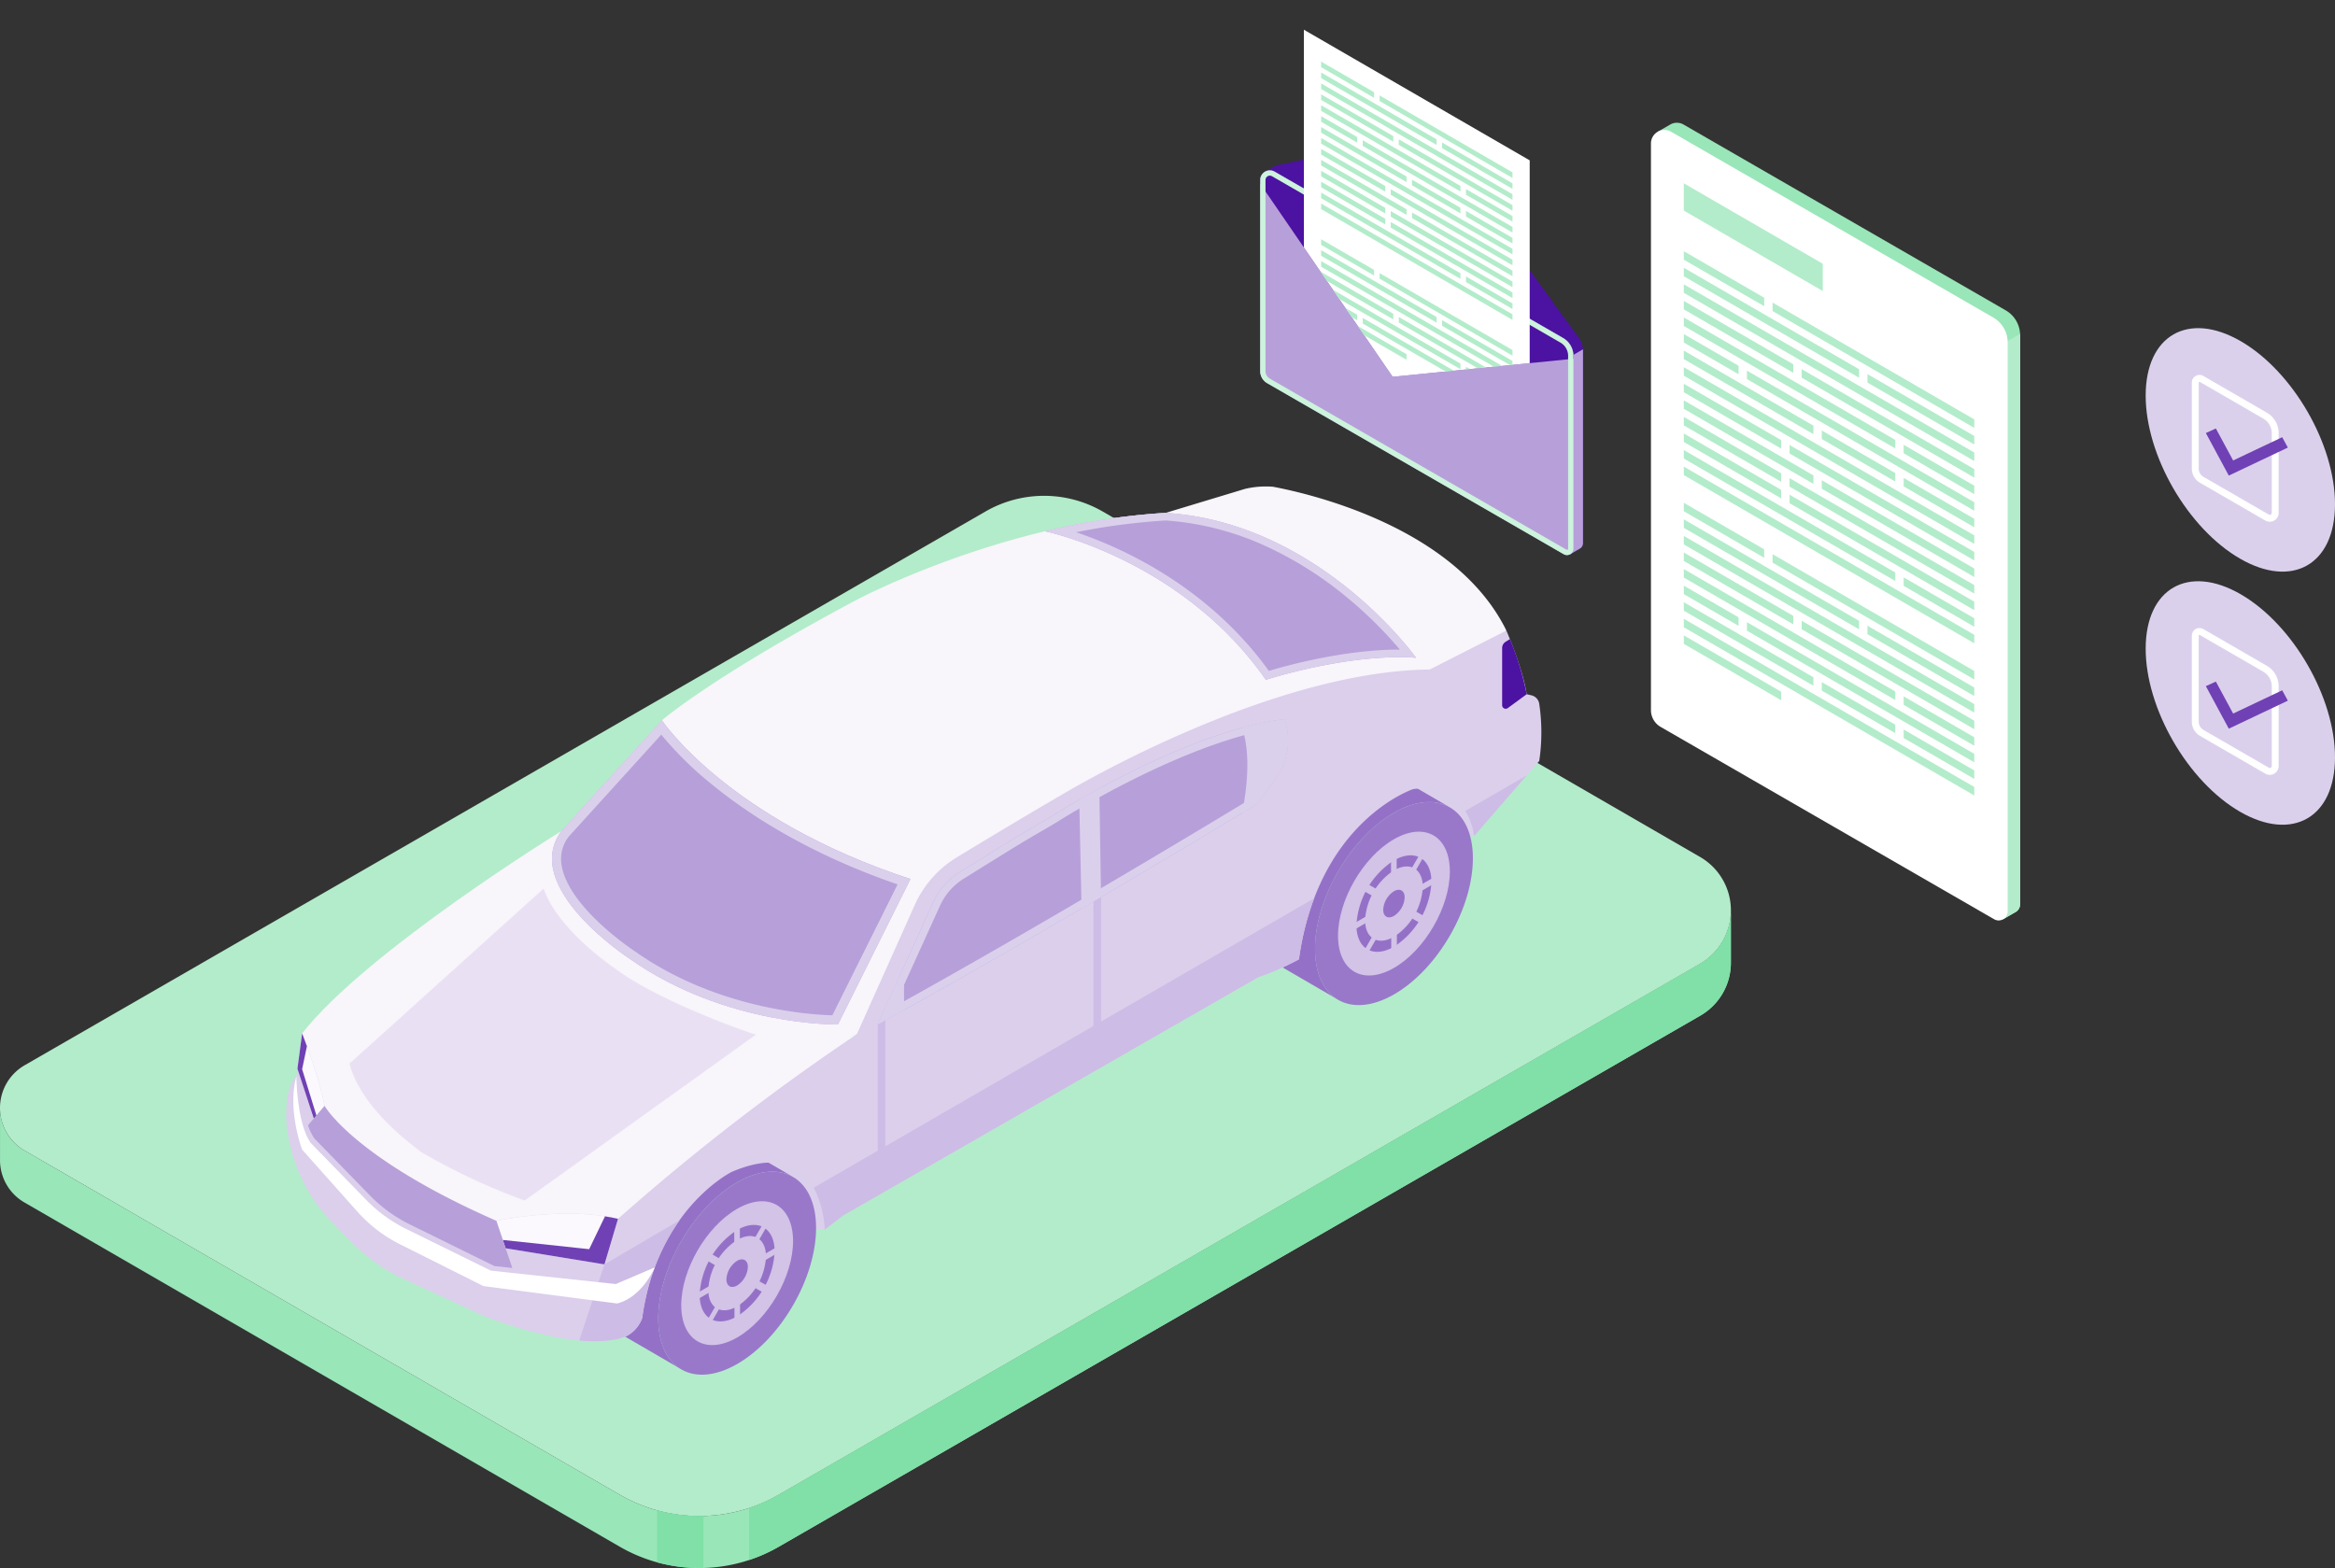 <svg xmlns="http://www.w3.org/2000/svg" xmlns:xlink="http://www.w3.org/1999/xlink" width="428.104" height="287.522" viewBox="0 0 428.104 287.522">
  <rect x="0" y="0" width="428.104" height="287.522" fill="#333333" stroke="none"/>
  <defs>
    <clipPath id="clip-path">
      <rect id="Rectangle_847" data-name="Rectangle 847" width="428.104" height="287.522" fill="none"/>
    </clipPath>
    <clipPath id="clip-path-2">
      <rect id="Rectangle_846" data-name="Rectangle 846" width="428.103" height="287.521" fill="none"/>
    </clipPath>
    <clipPath id="clip-path-3">
      <rect id="Rectangle_844" data-name="Rectangle 844" width="15.922" height="26.919" fill="none"/>
    </clipPath>
    <clipPath id="clip-path-5">
      <path id="Path_2164" data-name="Path 2164" d="M744.335,0l-7.311,29.876V33.7l24.281,35.39,33.145-3.305V33.4L766.182,6.281Z" transform="translate(-737.024)" fill="none"/>
    </clipPath>
  </defs>
  <g id="Group_2261" data-name="Group 2261" clip-path="url(#clip-path)">
    <g id="Group_2258" data-name="Group 2258" transform="translate(0 0)">
      <g id="Group_2257" data-name="Group 2257" clip-path="url(#clip-path-2)">
        <path id="Path_2021" data-name="Path 2021" d="M4.526,576.536l109.123,63.111a29.14,29.14,0,0,0,29.147-.011L311.7,542.282a11.206,11.206,0,0,0,5.65-9.794v9.589h0a11.2,11.2,0,0,1-5.647,9.739L142.8,649.17a29.137,29.137,0,0,1-29.146.011L4.526,586.07a8.945,8.945,0,0,1-4.514-7.889v-9.4a8.943,8.943,0,0,0,4.513,7.752" transform="translate(-0.008 -365.56)" fill="#99e6b9"/>
        <path id="Path_2022" data-name="Path 2022" d="M1012.3,532.119l0,0v.112c0-.036,0-.072,0-.107" transform="translate(-694.957 -365.304)" fill="#e6f9ed"/>
        <path id="Path_2023" data-name="Path 2023" d="M311.689,356.229,202.171,292.89a21.507,21.507,0,0,0-21.513.008L4.512,394.429a9.032,9.032,0,0,0,.005,15.643l109.123,63.11a29.138,29.138,0,0,0,29.147-.011L311.7,375.818a11.311,11.311,0,0,0-.007-19.589" transform="translate(0 -199.096)" fill="#b3ecca"/>
        <path id="Path_2024" data-name="Path 2024" d="M443.564,639.635l168.909-97.354a11.205,11.205,0,0,0,5.65-9.794v9.59h0a11.2,11.2,0,0,1-5.646,9.739L443.563,649.169a29.136,29.136,0,0,1-5.441,2.436v-9.534a29.122,29.122,0,0,0,5.442-2.436" transform="translate(-300.776 -365.56)" fill="#80e0a7"/>
        <path id="Path_2025" data-name="Path 2025" d="M1012.3,532.119l0,0v.112c0-.036,0-.072,0-.107" transform="translate(-694.957 -365.304)" fill="#ccf3dc"/>
        <path id="Path_2026" data-name="Path 2026" d="M392.81,884.435v9.534a29.123,29.123,0,0,1-8.492-1.025V883.41a29.124,29.124,0,0,0,8.492,1.025" transform="translate(-263.839 -606.473)" fill="#80e0a7"/>
        <path id="Path_2027" data-name="Path 2027" d="M969.37,73.481l2.25-1.294,0,0a2.444,2.444,0,0,1,2.54-.047l59.055,34.061a5.282,5.282,0,0,1,2.643,4.575V215.107a1.636,1.636,0,0,1-.879,1.457v0l-2.266,1.305-.359-.941.654-.607L972.234,181.27a3.548,3.548,0,0,1-1.776-3.074V74.281c0-.034.006-.067.007-.1Z" transform="translate(-665.485 -49.298)" fill="#99e6b9"/>
        <path id="Path_2028" data-name="Path 2028" d="M1173.737,195.288l-3.519,2.035V300.7l.677.391-.654.607.359.941,2.265-1.305v0a1.637,1.637,0,0,0,.879-1.458V195.548c0-.087,0-.173-.009-.26" transform="translate(-803.37 -134.068)" fill="#b3ecca"/>
        <path id="Path_2029" data-name="Path 2029" d="M969.259,76.335l59.055,34.061a5.281,5.281,0,0,1,2.643,4.575V219.3a1.653,1.653,0,0,1-2.479,1.432l-61.148-35.269a3.55,3.55,0,0,1-1.776-3.074V78.475a2.47,2.47,0,0,1,3.7-2.14" transform="translate(-662.866 -52.176)" fill="#fff"/>
        <path id="Path_2030" data-name="Path 2030" d="M1038.03,197.157v1.555l-53.251-30.837V166.32Z" transform="translate(-676.064 -114.181)" fill="#b3ecca"/>
        <path id="Path_2031" data-name="Path 2031" d="M1038.03,245.625v1.555l-53.251-30.837v-1.555Z" transform="translate(-676.064 -147.454)" fill="#b3ecca"/>
        <path id="Path_2032" data-name="Path 2032" d="M1038.03,303.786v1.555L984.779,274.5v-1.555Z" transform="translate(-676.064 -187.383)" fill="#b3ecca"/>
        <path id="Path_2033" data-name="Path 2033" d="M1023.55,285.707l-38.771-22.452v1.555l38.771,22.452Z" transform="translate(-676.064 -180.728)" fill="#b3ecca"/>
        <path id="Path_2034" data-name="Path 2034" d="M1113.352,337.712v1.555l12.945,7.5v-1.555Z" transform="translate(-764.331 -231.844)" fill="#b3ecca"/>
        <path id="Path_2035" data-name="Path 2035" d="M1002.629,263.9l-17.85-10.337v1.555l17.85,10.337Z" transform="translate(-676.064 -174.074)" fill="#b3ecca"/>
        <path id="Path_2036" data-name="Path 2036" d="M1046.617,289.372v1.555l33.866,19.611v-1.555Z" transform="translate(-718.516 -198.658)" fill="#b3ecca"/>
        <path id="Path_2037" data-name="Path 2037" d="M1002.629,254.205l-17.85-10.337v1.555l17.85,10.337Z" transform="translate(-676.064 -167.419)" fill="#b3ecca"/>
        <path id="Path_2038" data-name="Path 2038" d="M1046.617,279.679v1.555l33.866,19.611V299.29Z" transform="translate(-718.516 -192.003)" fill="#b3ecca"/>
        <path id="Path_2039" data-name="Path 2039" d="M1008.54,247.935l-23.761-13.76v1.555l23.761,13.76Z" transform="translate(-676.064 -160.764)" fill="#b3ecca"/>
        <path id="Path_2040" data-name="Path 2040" d="M1065.472,280.9v1.555l27.955,16.189v-1.555Z" transform="translate(-731.46 -192.844)" fill="#b3ecca"/>
        <path id="Path_2041" data-name="Path 2041" d="M1002.629,234.818l-17.85-10.337v1.555l17.85,10.337Z" transform="translate(-676.064 -154.11)" fill="#b3ecca"/>
        <path id="Path_2042" data-name="Path 2042" d="M1046.617,260.291v1.555l33.866,19.612V279.9Z" transform="translate(-718.516 -178.694)" fill="#b3ecca"/>
        <path id="Path_2043" data-name="Path 2043" d="M1008.54,218.854l-23.761-13.76v1.555l23.761,13.76Z" transform="translate(-676.064 -140.8)" fill="#b3ecca"/>
        <path id="Path_2044" data-name="Path 2044" d="M994.818,201.214,984.779,195.4v1.555l10.039,5.813Z" transform="translate(-676.064 -134.145)" fill="#b3ecca"/>
        <path id="Path_2045" data-name="Path 2045" d="M1021.7,216.781v1.555l41.677,24.135v-1.555Z" transform="translate(-701.41 -148.823)" fill="#b3ecca"/>
        <path id="Path_2046" data-name="Path 2046" d="M1023.55,208.159l-38.771-22.452v1.555l38.771,22.452Z" transform="translate(-676.064 -127.491)" fill="#b3ecca"/>
        <path id="Path_2047" data-name="Path 2047" d="M1113.352,260.163v1.555l12.945,7.5v-1.555Z" transform="translate(-764.331 -178.606)" fill="#b3ecca"/>
        <path id="Path_2048" data-name="Path 2048" d="M1053.722,215.938v1.555l31.638,18.322v-1.555Z" transform="translate(-723.394 -148.244)" fill="#b3ecca"/>
        <path id="Path_2049" data-name="Path 2049" d="M1004.857,187.64,984.78,176.013v1.555l20.077,11.627Z" transform="translate(-676.064 -120.835)" fill="#b3ecca"/>
        <path id="Path_2050" data-name="Path 2050" d="M1016.911,175.234l-32.132-18.608v1.555l32.132,18.608Z" transform="translate(-676.064 -107.526)" fill="#b3ecca"/>
        <path id="Path_2051" data-name="Path 2051" d="M1092.176,218.819v1.555l19.583,11.341V230.16Z" transform="translate(-749.793 -150.222)" fill="#b3ecca"/>
        <path id="Path_2052" data-name="Path 2052" d="M999.516,155.466l-14.736-8.534v1.555l14.736,8.534Z" transform="translate(-676.064 -100.871)" fill="#b3ecca"/>
        <path id="Path_2053" data-name="Path 2053" d="M1036.685,176.991v1.555l36.979,21.415v-1.555Z" transform="translate(-711.698 -121.507)" fill="#b3ecca"/>
        <path id="Path_2054" data-name="Path 2054" d="M1113.352,279.55V281.1l12.945,7.5v-1.555Z" transform="translate(-764.331 -191.915)" fill="#b3ecca"/>
        <path id="Path_2055" data-name="Path 2055" d="M1078.947,259.626l-13.475-7.8v1.555l13.475,7.8Z" transform="translate(-731.461 -172.88)" fill="#b3ecca"/>
        <path id="Path_2056" data-name="Path 2056" d="M1010.256,121.974,984.779,107.22v5l25.477,14.754Z" transform="translate(-676.064 -73.608)" fill="#b3ecca"/>
        <path id="Path_2057" data-name="Path 2057" d="M1038.03,344.318v1.555l-53.251-30.837V313.48Z" transform="translate(-676.064 -215.208)" fill="#b3ecca"/>
        <path id="Path_2058" data-name="Path 2058" d="M1038.03,392.786v1.555L984.779,363.5v-1.555Z" transform="translate(-676.064 -248.482)" fill="#b3ecca"/>
        <path id="Path_2059" data-name="Path 2059" d="M1002.629,381.979l-17.85-10.337V373.2l17.85,10.337Z" transform="translate(-676.064 -255.137)" fill="#b3ecca"/>
        <path id="Path_2060" data-name="Path 2060" d="M1008.54,366.014l-23.761-13.76v1.555l23.761,13.76Z" transform="translate(-676.064 -241.828)" fill="#b3ecca"/>
        <path id="Path_2061" data-name="Path 2061" d="M994.818,348.375l-10.039-5.813v1.555l10.039,5.813Z" transform="translate(-676.064 -235.173)" fill="#b3ecca"/>
        <path id="Path_2062" data-name="Path 2062" d="M1021.7,363.941V365.5l41.677,24.135v-1.555Z" transform="translate(-701.41 -249.851)" fill="#b3ecca"/>
        <path id="Path_2063" data-name="Path 2063" d="M1023.55,355.32l-38.771-22.452v1.555l38.771,22.452Z" transform="translate(-676.064 -228.518)" fill="#b3ecca"/>
        <path id="Path_2064" data-name="Path 2064" d="M1113.352,407.324v1.555l12.945,7.5V414.82Z" transform="translate(-764.331 -279.633)" fill="#b3ecca"/>
        <path id="Path_2065" data-name="Path 2065" d="M1053.722,363.1v1.555l31.638,18.322V381.42Z" transform="translate(-723.394 -249.272)" fill="#b3ecca"/>
        <path id="Path_2066" data-name="Path 2066" d="M1004.857,334.8,984.78,323.173v1.555l20.077,11.627Z" transform="translate(-676.064 -221.863)" fill="#b3ecca"/>
        <path id="Path_2067" data-name="Path 2067" d="M1016.911,322.395l-32.132-18.608v1.555l32.132,18.608Z" transform="translate(-676.064 -208.554)" fill="#b3ecca"/>
        <path id="Path_2068" data-name="Path 2068" d="M1092.176,365.98v1.555l19.583,11.341v-1.554Z" transform="translate(-749.793 -251.25)" fill="#b3ecca"/>
        <path id="Path_2069" data-name="Path 2069" d="M999.516,302.627l-14.736-8.534v1.555l14.736,8.534Z" transform="translate(-676.064 -201.899)" fill="#b3ecca"/>
        <path id="Path_2070" data-name="Path 2070" d="M1036.685,324.151v1.555l36.979,21.415v-1.555Z" transform="translate(-711.698 -222.534)" fill="#b3ecca"/>
        <path id="Path_2071" data-name="Path 2071" d="M1113.352,426.711v1.555l12.945,7.5v-1.555Z" transform="translate(-764.331 -292.943)" fill="#b3ecca"/>
        <path id="Path_2072" data-name="Path 2072" d="M1078.947,406.786l-13.475-7.8v1.555l13.475,7.8Z" transform="translate(-731.461 -273.907)" fill="#b3ecca"/>
        <path id="Path_2073" data-name="Path 2073" d="M827.031,456.182s-12.637.274-12.742,0-3.3-14.365-3.3-14.365l21.171-.613Z" transform="translate(-556.755 -302.893)" fill="#dbd0ec"/>
        <path id="Path_2074" data-name="Path 2074" d="M449.99,679.637l-14.752-.536s4.14-17.471,4.427-17.543,6.878.368,6.878.368l6.735,9.591Z" transform="translate(-298.797 -454.163)" fill="#dbd0ec"/>
        <path id="Path_2075" data-name="Path 2075" d="M366.742,708.463l-.125-.1q-.17-.143-.332-.3c-.018-.017-.036-.032-.054-.049-.124-.121-.244-.247-.361-.378-.033-.037-.065-.076-.1-.113q-.128-.149-.25-.305c-.035-.045-.07-.09-.1-.136-.086-.115-.168-.234-.249-.355-.022-.033-.044-.064-.066-.1-.105-.164-.207-.332-.3-.51s-.189-.358-.277-.545c-.013-.029-.026-.059-.039-.088q-.1-.224-.2-.459c-.018-.046-.037-.091-.055-.138-.035-.093-.067-.189-.1-.283-.053-.15-.1-.3-.152-.459-.03-.1-.059-.2-.087-.3-.036-.13-.071-.262-.1-.4-.028-.114-.054-.229-.079-.346s-.048-.23-.07-.346-.047-.261-.068-.393c-.016-.1-.032-.209-.047-.316-.019-.144-.037-.29-.053-.438-.01-.1-.022-.2-.031-.3-.016-.174-.028-.352-.038-.53,0-.073-.01-.145-.013-.219-.012-.26-.019-.525-.02-.795s.005-.517.015-.777c0-.087.008-.175.012-.263q.014-.275.034-.552c.007-.093.014-.186.022-.28.017-.194.037-.389.059-.584.009-.077.017-.155.026-.232.034-.272.071-.545.115-.819.005-.035.012-.07.018-.106q.058-.359.128-.719c.019-.1.039-.194.059-.291.038-.184.077-.368.118-.552.023-.105.049-.211.074-.316q.064-.269.134-.536c.028-.107.055-.213.084-.319.052-.192.107-.383.163-.575.027-.09.051-.18.079-.27q.126-.417.266-.835l.022-.064q.13-.384.271-.768c.03-.083.063-.166.094-.249q.109-.291.224-.582c.036-.092.074-.184.111-.276q.123-.3.252-.6c.031-.071.061-.143.092-.214q.177-.4.365-.8c.032-.067.065-.134.1-.2.1-.206.2-.412.3-.617.073-.146.149-.29.224-.435s.143-.276.217-.414q.3-.562.625-1.114c.073-.125.148-.25.223-.374.09-.15.181-.3.273-.449.083-.133.167-.265.252-.4.094-.147.188-.294.285-.44.062-.094.125-.186.188-.28.267-.4.54-.788.822-1.17l.009-.012q.3-.4.607-.8.239-.3.484-.6c.032-.039.063-.079.1-.118q.292-.351.593-.693c.057-.065.116-.129.174-.193.142-.159.285-.317.429-.472.083-.089.166-.174.25-.262.125-.131.25-.261.376-.389.09-.091.182-.181.273-.27q.183-.181.369-.357c.1-.093.2-.184.3-.275q.183-.169.369-.333.149-.132.3-.261.189-.162.38-.32c.1-.081.2-.161.293-.239.133-.107.267-.212.4-.315.091-.07.182-.14.274-.209.149-.111.3-.219.45-.325.077-.055.154-.111.231-.164q.338-.233.68-.452l.044-.026c.234-.148.469-.291.706-.428.212-.123.423-.236.633-.347.079-.042.158-.083.237-.122.158-.081.316-.158.473-.232.07-.033.14-.067.21-.1.223-.1.445-.2.666-.286s.44-.169.658-.244c.07-.024.139-.045.209-.068.148-.048.3-.095.441-.137.086-.025.171-.048.256-.071.134-.036.268-.069.4-.1.085-.02.17-.039.255-.057.125-.026.249-.048.372-.069.1-.017.2-.035.293-.048.116-.017.229-.029.344-.041s.209-.024.312-.032.2-.012.3-.016c.124-.006.247-.011.368-.012.169,0,.338,0,.5.008l.05,0c.164.009.326.024.487.043l.141.017c.176.024.35.051.521.086.046.009.09.022.135.032.138.03.275.063.409.1.066.019.13.041.2.061.108.034.215.068.32.106.13.048.257.1.383.156.061.027.124.05.185.079.185.087.366.18.541.282l-9.885-5.745c-.175-.1-.355-.194-.539-.28-.061-.028-.124-.052-.186-.079a9.287,9.287,0,0,0-6.462-.014,19.126,19.126,0,0,0-5.744,3.179c-.051.04-.1.083-.152.124-.1.079-.2.159-.293.239a31.684,31.684,0,0,0-11.261,21.3c-.2,2.773.1,5.964,1.629,8.358l.02.029c.022.033.044.065.066.1.08.121.163.239.248.354.034.046.069.092.1.137.081.1.165.206.25.3.032.038.064.076.1.113q.175.2.361.378l.053.049q.163.154.333.3c.041.034.083.068.125.1q.146.117.3.225c.041.03.082.06.125.089.14.1.283.188.43.274l9.883,5.743c-.147-.085-.289-.178-.43-.274-.042-.029-.083-.059-.125-.089q-.15-.108-.3-.225" transform="translate(-242.694 -457.958)" fill="#9471c7"/>
        <path id="Path_2076" data-name="Path 2076" d="M399.374,687.3c-7.993,4.615-14.452,15.8-14.426,24.987s6.527,12.89,14.52,8.275,14.452-15.8,14.426-24.987-6.527-12.889-14.52-8.274" transform="translate(-264.272 -470.477)" fill="#9978ca"/>
        <path id="Path_2077" data-name="Path 2077" d="M408.635,704.042c-5.662,3.269-10.236,11.193-10.218,17.7s4.623,9.129,10.284,5.861,10.237-11.192,10.218-17.7-4.623-9.13-10.285-5.861" transform="translate(-273.518 -482.369)" fill="#d2c3e7"/>
        <path id="Path_2078" data-name="Path 2078" d="M416.035,717.427a15.106,15.106,0,0,0-6.854,11.872c.013,4.364,3.1,6.124,6.9,3.931a15.106,15.106,0,0,0,6.854-11.871c-.013-4.364-3.1-6.124-6.9-3.932" transform="translate(-280.908 -491.876)" fill="#9471c7"/>
        <path id="Path_2079" data-name="Path 2079" d="M419.511,723.709a11.623,11.623,0,0,0-5.275,9.137c.009,3.358,2.386,4.713,5.309,3.026a11.625,11.625,0,0,0,5.275-9.137c-.009-3.358-2.387-4.713-5.309-3.025" transform="translate(-284.378 -496.338)" fill="#d2c3e7"/>
        <path id="Path_2080" data-name="Path 2080" d="M422.531,721.378l0-1.185-5.968,3.446,4.207-7.287-.733-.416-4.206,7.285-.019-6.858-1.032.6.02,6.859-4.234-2.413-.728,1.26,4.235,2.413-5.969,3.446,0,1.185,5.969-3.446-4.207,7.287.733.416,4.206-7.286.019,6.858,1.032-.6-.019-6.858,4.233,2.414.728-1.26-4.235-2.413Z" transform="translate(-280.166 -491.5)" fill="#d2c3e7"/>
        <path id="Path_2081" data-name="Path 2081" d="M426.807,736.9a4.318,4.318,0,0,0-1.959,3.393c0,1.248.886,1.75,1.972,1.124a4.318,4.318,0,0,0,1.959-3.394c0-1.247-.886-1.75-1.972-1.124" transform="translate(-291.664 -505.709)" fill="#9471c7"/>
        <path id="Path_2082" data-name="Path 2082" d="M445.22,284.521a16.383,16.383,0,0,0-5.191.394l-14.519,4.39c-29.877,1.719-56.619,15.928-56.619,15.928-26.7,14.208-35.735,22.112-35.735,22.112L314.734,347.64l-6.223,6.959,1.889,17L353.2,390l15.69-5.093L479.6,319.257l8.379-8.379c-9.481-19.292-36.952-25.263-42.755-26.357" transform="translate(-211.797 -195.262)" fill="#f8f5fb"/>
        <path id="Path_2083" data-name="Path 2083" d="M278.4,523.346s-14.592,5.355-40.582-9.406c0,0-24.172-15.42-13.575-27.866,0,0-35.663,21.959-47.543,37.107l2.793,14.951,14.458,12.98L211.039,559l23.577-1.807Z" transform="translate(-121.308 -333.696)" fill="#f8f5fb"/>
        <path id="Path_2084" data-name="Path 2084" d="M750.87,492.286l-.125-.1q-.17-.143-.332-.3c-.018-.017-.036-.032-.053-.049-.124-.121-.244-.247-.361-.378-.033-.037-.065-.076-.1-.113q-.128-.149-.25-.305c-.035-.045-.07-.09-.1-.137q-.128-.172-.249-.355c-.022-.033-.044-.064-.066-.1-.105-.164-.206-.332-.3-.509s-.189-.358-.277-.545c-.013-.029-.026-.059-.039-.087-.069-.15-.134-.3-.2-.459-.018-.046-.037-.092-.055-.138-.035-.092-.067-.189-.1-.283-.053-.15-.1-.3-.152-.459-.03-.1-.059-.2-.087-.3-.036-.13-.071-.262-.1-.4q-.041-.171-.079-.346t-.069-.346q-.037-.194-.068-.393c-.016-.1-.032-.209-.047-.316-.02-.144-.037-.291-.053-.438-.01-.1-.022-.2-.03-.3-.016-.174-.028-.351-.038-.53,0-.073-.01-.145-.014-.219-.012-.26-.019-.525-.02-.795s.005-.517.015-.777c0-.087.008-.175.012-.263q.014-.275.034-.552c.007-.093.014-.187.022-.28.017-.194.037-.389.059-.584.009-.078.016-.155.026-.232.034-.272.071-.546.115-.82.005-.035.012-.07.018-.105q.058-.359.128-.719c.019-.1.039-.194.059-.292.038-.184.076-.368.118-.552.024-.106.049-.211.074-.317q.064-.268.134-.536c.028-.107.055-.213.084-.319.052-.192.107-.383.163-.575.027-.09.051-.18.079-.27q.126-.418.265-.834l.022-.064q.13-.384.271-.768c.031-.083.063-.166.094-.249q.109-.292.224-.582.055-.138.111-.276.123-.3.252-.6c.031-.071.061-.143.092-.214q.177-.4.365-.8c.032-.067.065-.134.1-.2.1-.206.2-.412.3-.617.073-.145.149-.29.224-.434s.143-.276.217-.414q.3-.562.625-1.114c.073-.125.149-.25.223-.374.09-.15.18-.3.273-.449.082-.133.167-.265.252-.4.094-.147.189-.294.285-.44.062-.094.125-.187.189-.28.267-.4.539-.788.821-1.171l.01-.012q.3-.4.607-.8c.16-.2.321-.4.484-.6.032-.039.063-.079.1-.118q.292-.352.593-.693c.057-.065.116-.128.174-.193.142-.159.285-.317.429-.471.083-.088.166-.175.25-.262.124-.131.25-.261.376-.388.09-.091.182-.181.273-.27.122-.12.245-.24.369-.357.1-.093.2-.184.3-.275q.183-.169.369-.333.149-.132.3-.261.189-.162.38-.32c.1-.08.2-.16.293-.239.133-.107.267-.212.4-.315.091-.07.182-.14.274-.209.149-.111.3-.219.45-.325.077-.055.154-.111.231-.164.225-.155.452-.307.681-.452l.043-.026q.35-.222.706-.428c.212-.123.423-.236.633-.347l.237-.123c.159-.081.316-.157.473-.232.07-.033.14-.067.21-.1.222-.1.445-.2.665-.286s.44-.169.658-.244c.07-.024.139-.045.208-.068.148-.048.3-.095.441-.137.086-.025.171-.048.255-.071q.2-.054.4-.1l.255-.057c.125-.026.248-.048.372-.069.1-.017.2-.035.293-.049.116-.017.23-.029.344-.041s.209-.024.312-.032.2-.012.3-.016c.124-.006.247-.011.368-.012.169,0,.338,0,.5.008l.05,0c.164.009.326.024.487.043l.141.017c.176.023.35.051.521.086.046.009.09.022.135.032.138.031.275.063.409.1.066.018.13.041.2.061.108.034.215.068.319.106.13.047.257.1.383.156.062.027.124.05.185.079.185.087.366.18.541.282l-9.885-5.745c-.175-.1-.355-.194-.539-.28-.061-.029-.124-.052-.186-.079a9.284,9.284,0,0,0-6.461-.014,19.109,19.109,0,0,0-5.743,3.179c-.051.04-.1.083-.152.124-.1.079-.2.159-.294.239a31.684,31.684,0,0,0-11.261,21.3c-.2,2.773.1,5.964,1.629,8.358l.02.029c.022.033.044.065.066.1q.12.181.248.354c.034.046.069.092.1.137q.122.157.25.3c.033.038.064.076.1.113.117.131.237.257.361.378l.053.049q.163.154.333.3c.041.034.083.068.125.1q.146.117.3.225c.041.03.082.06.125.089.141.1.283.188.43.274l9.883,5.743c-.147-.085-.289-.178-.43-.274-.042-.029-.083-.059-.125-.089q-.151-.109-.3-.225" transform="translate(-506.403 -309.55)" fill="#9471c7"/>
        <path id="Path_2085" data-name="Path 2085" d="M783.5,471.123c-7.993,4.615-14.452,15.8-14.426,24.987S775.6,509,783.6,504.384s14.452-15.8,14.426-24.987-6.527-12.89-14.52-8.275" transform="translate(-527.981 -322.069)" fill="#9978ca"/>
        <path id="Path_2086" data-name="Path 2086" d="M792.763,487.866c-5.662,3.269-10.236,11.193-10.218,17.7s4.623,9.13,10.284,5.861,10.237-11.192,10.218-17.7-4.623-9.13-10.285-5.861" transform="translate(-537.227 -333.961)" fill="#d2c3e7"/>
        <path id="Path_2087" data-name="Path 2087" d="M800.164,501.25a15.106,15.106,0,0,0-6.854,11.872c.012,4.364,3.1,6.124,6.9,3.931a15.106,15.106,0,0,0,6.854-11.871c-.013-4.364-3.1-6.124-6.9-3.932" transform="translate(-544.618 -343.468)" fill="#9471c7"/>
        <path id="Path_2088" data-name="Path 2088" d="M803.639,507.533a11.625,11.625,0,0,0-5.275,9.136c.009,3.359,2.387,4.713,5.309,3.026a11.626,11.626,0,0,0,5.275-9.137c-.009-3.358-2.387-4.713-5.309-3.025" transform="translate(-548.087 -347.93)" fill="#d2c3e7"/>
        <path id="Path_2089" data-name="Path 2089" d="M806.659,505.2l0-1.185-5.969,3.446,4.207-7.287-.733-.416-4.206,7.285-.019-6.858-1.032.6.02,6.859-4.234-2.413-.728,1.26L798.2,508.9l-5.969,3.446,0,1.185,5.969-3.446-4.207,7.287.733.416,4.206-7.287.019,6.858,1.032-.6-.019-6.858,4.233,2.414.728-1.26-4.235-2.413Z" transform="translate(-543.875 -343.092)" fill="#d2c3e7"/>
        <path id="Path_2090" data-name="Path 2090" d="M810.934,520.726a4.318,4.318,0,0,0-1.959,3.393c0,1.248.886,1.75,1.972,1.124a4.316,4.316,0,0,0,1.959-3.393c0-1.248-.887-1.75-1.972-1.124" transform="translate(-555.372 -357.3)" fill="#9471c7"/>
        <path id="Path_2091" data-name="Path 2091" d="M397.126,382.267a1.891,1.891,0,0,0-1.438-1.58l-.865-.2c-.739-4.806-3.732-11.676-3.732-11.676l-14.047,7.147c-30.05.286-67.526,23-67.526,23-6.379,3.7-14.163,8.39-19.2,11.449a19.523,19.523,0,0,0-7.679,8.7l-10.635,23.734a414.032,414.032,0,0,0-43.785,33.845c-9.9-2.338-22.3.37-22.3.37-26.123-11.46-31.5-21.071-31.5-21.071-.9-5.093-4.107-13.308-4.107-13.308l-1.047,7.886c-2.465,2.341-1.787,8.872-1.787,8.872a30.309,30.309,0,0,0,2.924,10.2,27.41,27.41,0,0,0,5.116,7.393l3.246,3.359a35.235,35.235,0,0,0,9.268,6.919l15.8,7.289c19.962,7.475,26.205,3.45,26.205,3.45a6.016,6.016,0,0,0,2.629-3.2c2.793-20.127,16.43-26.781,16.43-26.781,16.869-7.175,17.02,10.6,17.02,10.6l3.394-2.6,76.079-43.679a51.524,51.524,0,0,0,7.475-3.286C356.588,403.639,374,397.889,374,397.889c10.154-1.445,11.186,8.592,11.186,8.592l11.939-13.768a35.782,35.782,0,0,0,0-10.446" transform="translate(-114.913 -253.192)" fill="#dbcfec"/>
        <path id="Path_2092" data-name="Path 2092" d="M342.989,421.337s11.95,18.074,45.56,29.1L375.261,477.1s-20.49.387-38.072-11.969c0,0-20.294-13.135-12.622-23.5Z" transform="translate(-221.63 -289.254)" fill="#b7a0d9"/>
        <path id="Path_2093" data-name="Path 2093" d="M310.117,719.2l2.485-8.352c-9.9-2.338-22.3.37-22.3.37l1.693,5.025Z" transform="translate(-199.293 -487.354)" fill="#fbf9fd"/>
        <path id="Path_2094" data-name="Path 2094" d="M173.954,610.927l3.015,9.169,1.953-2.344c-.9-5.093-4.108-13.308-4.108-13.308Z" transform="translate(-119.422 -414.959)" fill="#fbf9fd"/>
        <path id="Path_2095" data-name="Path 2095" d="M309.893,717.482l-15.835-1.69.514,1.525,18.126,2.957,2.485-8.352c-.782-.185-1.581-.335-2.387-.461Z" transform="translate(-201.875 -488.429)" fill="#7041b4"/>
        <path id="Path_2096" data-name="Path 2096" d="M174.815,611.009l.878-4.206c-.513-1.422-.878-2.358-.878-2.358l-.861,6.483,3.015,9.169.475-.57Z" transform="translate(-119.422 -414.959)" fill="#7041b4"/>
        <path id="Path_2097" data-name="Path 2097" d="M256.737,536.813s-13.438-7.831-16.728-17.053L204.43,551.836c.739,3.053,3.446,9.038,13.192,16.263a115.929,115.929,0,0,0,18.92,8.861l42.4-30.427c-5.064-1.6-15.67-5.813-22.2-9.721" transform="translate(-140.344 -356.822)" fill="#e9e1f3"/>
        <path id="Path_2098" data-name="Path 2098" d="M651.693,330.6s15.106-4.913,27.536-4.041c0,0-17.645-24.768-45.9-26.564a126.859,126.859,0,0,0-22.1,3.37c.068.023,25.084,5.168,40.471,27.235" transform="translate(-419.612 -205.949)" fill="#b7a0d9"/>
        <path id="Path_2099" data-name="Path 2099" d="M343.4,721.865l-4.62,13.95c6.519.585,8.912-.943,8.912-.943a6.016,6.016,0,0,0,2.629-3.2,39.74,39.74,0,0,1,6.845-17.889Z" transform="translate(-232.577 -490.019)" fill="#cdbce5"/>
        <path id="Path_2100" data-name="Path 2100" d="M552.891,524.964v25.968l-38.16,22V546.655l-1.39,1.385v27.3l40.94-23.6V524.676Z" transform="translate(-352.415 -360.197)" fill="#cdbce5"/>
        <path id="Path_2101" data-name="Path 2101" d="M588.21,421.82l-.281-1.126c-18.656,2.289-42.717,17.826-42.717,17.826-6.068,3.57-4.135,2.3-17.064,10.366a12.743,12.743,0,0,0-4.66,5.425L513.34,476.654c31.352-17.169,69.536-40.434,69.536-40.434l3.445-4.721a11.633,11.633,0,0,0,1.889-9.679" transform="translate(-352.415 -288.812)" fill="#b7a0d9"/>
        <path id="Path_2102" data-name="Path 2102" d="M518.161,573.524v-7.849l-4.82,10.511q2.44-1.336,4.82-2.661" transform="translate(-352.415 -388.344)" fill="#dbd0ec"/>
        <path id="Path_2103" data-name="Path 2103" d="M734.459,421.82l-.281-1.126a55.552,55.552,0,0,0-7.806,1.589c.809,2.2,1.723,6.927.036,15.585,1.749-1.058,2.718-1.648,2.718-1.648l3.445-4.721a11.633,11.633,0,0,0,1.889-9.679" transform="translate(-498.664 -288.812)" fill="#dbd0ec"/>
        <path id="Path_2104" data-name="Path 2104" d="M631.622,483.2q1.811-1.06,3.564-2.091l-.315-19.893c-1.356.74-2.593,1.437-3.68,2.064Z" transform="translate(-433.321 -316.633)" fill="#dbd0ec"/>
        <path id="Path_2105" data-name="Path 2105" d="M557.375,539.924a51.547,51.547,0,0,0,7.475-3.286,51.342,51.342,0,0,1,2.8-11.193L475.9,578.51A18.039,18.039,0,0,1,477.9,586.2l3.394-2.6Z" transform="translate(-326.708 -360.725)" fill="#cdbce5"/>
        <path id="Path_2106" data-name="Path 2106" d="M856.96,460.06a12.144,12.144,0,0,1,1.63,4.594l9.634-11.109Z" transform="translate(-588.314 -311.365)" fill="#cdbce5"/>
        <path id="Path_2107" data-name="Path 2107" d="M342.99,421.337l-18.422,20.295c-7.672,10.361,12.622,23.5,12.622,23.5,16.547,11.628,35.669,11.97,37.864,11.97h.208l13.288-26.657c-33.609-11.027-45.56-29.1-45.56-29.1m31.245,54.08c-4.262-.112-21.252-1.231-36.086-11.654l-.026-.018-.026-.017c-.12-.078-12.066-7.9-13.466-15.634a6.731,6.731,0,0,1,1.23-5.405l17.01-18.739a64.445,64.445,0,0,0,9.237,9.093c6.435,5.279,17.505,12.666,34.093,18.367Z" transform="translate(-221.631 -289.254)" fill="#dbd0ec"/>
        <path id="Path_2108" data-name="Path 2108" d="M633.324,299.992a126.855,126.855,0,0,0-22.1,3.37c.068.023,25.084,5.168,40.47,27.235,0,0,12.744-4.145,24.452-4.145,1.04,0,2.071.033,3.084.1,0,0-17.645-24.768-45.9-26.564m18.919,28.979c-11.24-15.581-27.061-22.635-35.355-25.428a120.485,120.485,0,0,1,16.432-2.157,52.685,52.685,0,0,1,18.475,4.759,66.954,66.954,0,0,1,14.141,8.833,76.341,76.341,0,0,1,10.334,10.086h-.125c-10.051,0-20.658,2.935-23.9,3.909" transform="translate(-419.612 -205.949)" fill="#dbd0ec"/>
        <path id="Path_2109" data-name="Path 2109" d="M588.21,421.82l-.281-1.126c-18.656,2.289-42.717,17.826-42.717,17.826-6.069,3.57-4.135,2.3-17.064,10.366a12.742,12.742,0,0,0-4.66,5.425L513.34,476.654c31.352-17.169,69.536-40.434,69.536-40.434l3.445-4.721a11.633,11.633,0,0,0,1.889-9.679m-3.012,8.86-3.282,4.5c-3.141,1.91-36.649,22.237-65.58,38.242l8.416-18.532a11.416,11.416,0,0,1,4.13-4.82c10.215-6.371,11.108-6.891,14.068-8.614.778-.453,1.7-.988,2.965-1.734l.025-.015.024-.016c.233-.15,22.959-14.72,40.917-17.447a10.217,10.217,0,0,1-1.684,8.439" transform="translate(-352.415 -288.812)" fill="#dbd0ec"/>
        <path id="Path_2110" data-name="Path 2110" d="M230.676,667.677l-22.92-2.464-15.489-7.625a26.721,26.721,0,0,1-7.334-5.322l-10.2-10.465c-2.588-3.7-2.617-12.2-2.617-12.2-1.731,6.063,1.048,13.431,1.048,13.431l10.143,11.383a26.045,26.045,0,0,0,7.779,5.959l15.316,7.673,24.522,3.2c4.683-1.232,6.882-6.615,6.882-6.615Z" transform="translate(-117.77 -432.23)" fill="#fff"/>
        <path id="Path_2111" data-name="Path 2111" d="M181.261,652.838l10.2,10.465a26.722,26.722,0,0,0,7.333,5.323l15.489,7.625,3.284.353-2.926-8.638c-26.123-11.46-31.5-21.071-31.5-21.071h0l-3.043,3.549a9.9,9.9,0,0,0,1.165,2.394" transform="translate(-123.638 -444.102)" fill="#b7a0d9"/>
        <path id="Path_2112" data-name="Path 2112" d="M879.946,373.824l-.794.5a1.342,1.342,0,0,0-.628,1.136v10.484a.652.652,0,0,0,1.037.526l3.467-2.541a53.115,53.115,0,0,0-3.082-10.1" transform="translate(-603.118 -256.635)" fill="#4c12a1"/>
        <path id="Path_2113" data-name="Path 2113" d="M1272.306,194.326c9.584,5.534,17.33,18.948,17.3,29.962s-7.827,15.456-17.411,9.922-17.33-18.949-17.3-29.963,7.827-15.456,17.412-9.922" transform="translate(-861.501 -131.773)" fill="#dbd0ec"/>
        <g id="Group_2253" data-name="Group 2253" transform="translate(401.856 68.751)" style="mix-blend-mode: overlay;isolation: isolate">
          <g id="Group_2252" data-name="Group 2252">
            <g id="Group_2251" data-name="Group 2251" clip-path="url(#clip-path-3)">
              <path id="Path_2114" data-name="Path 2114" d="M1295.626,226.226,1284,219.5a1.408,1.408,0,0,0-2.116,1.222v15.755a3.014,3.014,0,0,0,1.506,2.61l11.968,6.921a1.63,1.63,0,0,0,2.449-1.414v-14.59a4.366,4.366,0,0,0-2.183-3.781m.92,18.371a.374.374,0,0,1-.372.372.354.354,0,0,1-.181-.051L1284.023,238a1.754,1.754,0,0,1-.875-1.516V220.726a.153.153,0,0,1,.15-.149.138.138,0,0,1,.071.021l11.625,6.723a3.111,3.111,0,0,1,1.551,2.687Z" transform="translate(-1281.887 -219.313)" fill="#fff"/>
            </g>
          </g>
        </g>
        <path id="Path_2115" data-name="Path 2115" d="M1304.085,252.218l-8.993,4.264-3.17-5.867-1.835.842,4.207,7.8,10.83-5.138Z" transform="translate(-885.662 -172.051)" fill="#7041b4"/>
        <path id="Path_2116" data-name="Path 2116" d="M1272.306,342.366c9.584,5.534,17.33,18.948,17.3,29.962s-7.827,15.456-17.411,9.922-17.33-18.949-17.3-29.963,7.827-15.456,17.412-9.922" transform="translate(-861.501 -233.404)" fill="#dbd0ec"/>
        <g id="Group_2256" data-name="Group 2256" transform="translate(401.856 115.16)" style="mix-blend-mode: overlay;isolation: isolate">
          <g id="Group_2255" data-name="Group 2255">
            <g id="Group_2254" data-name="Group 2254" clip-path="url(#clip-path-3)">
              <path id="Path_2117" data-name="Path 2117" d="M1295.626,374.267,1284,367.545a1.408,1.408,0,0,0-2.116,1.222v15.755a3.014,3.014,0,0,0,1.506,2.61l11.968,6.921a1.63,1.63,0,0,0,2.449-1.414v-14.59a4.366,4.366,0,0,0-2.183-3.781m.92,18.371a.374.374,0,0,1-.372.372.354.354,0,0,1-.181-.051l-11.969-6.921a1.754,1.754,0,0,1-.875-1.516V368.767a.153.153,0,0,1,.15-.149.138.138,0,0,1,.071.021l11.625,6.723a3.111,3.111,0,0,1,1.551,2.687Z" transform="translate(-1281.887 -367.354)" fill="#fff"/>
            </g>
          </g>
        </g>
        <path id="Path_2118" data-name="Path 2118" d="M1304.085,400.258l-8.993,4.264-3.17-5.867-1.835.842,4.207,7.8,10.83-5.138Z" transform="translate(-885.662 -273.683)" fill="#7041b4"/>
        <path id="Path_2119" data-name="Path 2119" d="M739.758,97.678l1.731-1a1.757,1.757,0,0,1,1.823-.032l52.877,30.5a3.787,3.787,0,0,1,1.894,3.28v35.344a1.173,1.173,0,0,1-.63,1.045v0l-1.742,1.007-.258-.675.469-.435L741.811,135.5a2.543,2.543,0,0,1-1.273-2.2V98.251c0-.025,0-.049,0-.074Z" transform="translate(-507.854 -66.185)" fill="#4c12a1"/>
        <path id="Path_2120" data-name="Path 2120" d="M920.008,204.325l-2.641,1.53v34.664l.486.28-.468.435.258.675,1.742-1.006v0a1.174,1.174,0,0,0,.63-1.045V204.512c0-.063,0-.124-.006-.187" transform="translate(-629.784 -140.272)" fill="#b7a0d9"/>
        <path id="Path_2121" data-name="Path 2121" d="M739.679,99.88l52.877,30.5a3.786,3.786,0,0,1,1.894,3.28V169a1.185,1.185,0,0,1-1.777,1.026L738.3,138.664a2.544,2.544,0,0,1-1.273-2.2V101.413a1.771,1.771,0,0,1,2.655-1.534" transform="translate(-505.977 -68.404)" fill="#b7a0d9"/>
        <path id="Path_2122" data-name="Path 2122" d="M761.305,137.492l33.145-3.305v-.529a3.787,3.787,0,0,0-1.894-3.28l-52.877-30.5a1.771,1.771,0,0,0-2.655,1.534v.688Z" transform="translate(-505.977 -68.404)" fill="#4c12a1"/>
        <path id="Path_2123" data-name="Path 2123" d="M775.757,77.426l-27.6,5.951,55.076,31.944Z" transform="translate(-513.617 -53.154)" fill="#4c12a1"/>
        <path id="Path_2124" data-name="Path 2124" d="M792.556,130.378l-52.877-30.5a1.755,1.755,0,0,0-.882-.24,1.773,1.773,0,0,0-1.773,1.773V136.46a2.544,2.544,0,0,0,1.273,2.2l54.377,31.364A1.183,1.183,0,0,0,794.45,169V133.657a3.786,3.786,0,0,0-1.894-3.28M793.48,169a.217.217,0,0,1-.216.216.208.208,0,0,1-.105-.03l-54.377-31.364a1.577,1.577,0,0,1-.787-1.363V101.413a.8.8,0,0,1,.8-.8.787.787,0,0,1,.4.11l52.877,30.5a2.823,2.823,0,0,1,1.409,2.439Z" transform="translate(-505.977 -68.404)" fill="#ccf3dc"/>
      </g>
    </g>
    <g id="Group_2260" data-name="Group 2260" transform="translate(231.047)">
      <g id="Group_2259" data-name="Group 2259" clip-path="url(#clip-path-5)">
        <path id="Path_2125" data-name="Path 2125" d="M803.988,41.341l-41.4-23.95V72.239l41.4,23.951Z" transform="translate(-754.576 -11.939)" fill="#fff"/>
        <path id="Path_2126" data-name="Path 2126" d="M807.745,69.11v1.024L772.662,49.818V48.794Z" transform="translate(-761.49 -33.497)" fill="#b3ecca"/>
        <path id="Path_2127" data-name="Path 2127" d="M807.745,101.041v1.024L772.662,81.749V80.725Z" transform="translate(-761.49 -55.419)" fill="#b3ecca"/>
        <path id="Path_2128" data-name="Path 2128" d="M807.745,139.358v1.024l-35.082-20.316v-1.024Z" transform="translate(-761.49 -81.724)" fill="#b3ecca"/>
        <path id="Path_2129" data-name="Path 2129" d="M798.205,127.448l-25.543-14.792v1.024l25.543,14.792Z" transform="translate(-761.49 -77.34)" fill="#b3ecca"/>
        <path id="Path_2130" data-name="Path 2130" d="M857.368,161.709v1.024l8.528,4.939v-1.024Z" transform="translate(-819.642 -111.015)" fill="#b3ecca"/>
        <path id="Path_2131" data-name="Path 2131" d="M784.422,113.08l-11.76-6.81v1.024l11.76,6.81Z" transform="translate(-761.49 -72.955)" fill="#b3ecca"/>
        <path id="Path_2132" data-name="Path 2132" d="M813.4,129.862v1.024l22.311,12.92v-1.024Z" transform="translate(-789.458 -89.152)" fill="#b3ecca"/>
        <path id="Path_2133" data-name="Path 2133" d="M784.422,106.694l-11.76-6.81v1.024l11.76,6.81Z" transform="translate(-761.49 -68.571)" fill="#b3ecca"/>
        <path id="Path_2134" data-name="Path 2134" d="M813.4,123.476V124.5l22.311,12.92V136.4Z" transform="translate(-789.458 -84.768)" fill="#b3ecca"/>
        <path id="Path_2135" data-name="Path 2135" d="M788.316,102.563,772.662,93.5v1.024l15.654,9.065Z" transform="translate(-761.49 -64.187)" fill="#b3ecca"/>
        <path id="Path_2136" data-name="Path 2136" d="M825.824,124.283v1.024l18.417,10.665v-1.024Z" transform="translate(-797.986 -85.322)" fill="#b3ecca"/>
        <path id="Path_2137" data-name="Path 2137" d="M784.422,93.921l-11.76-6.81v1.024l11.76,6.81Z" transform="translate(-761.49 -59.803)" fill="#b3ecca"/>
        <path id="Path_2138" data-name="Path 2138" d="M813.4,110.7v1.024l22.311,12.92v-1.024Z" transform="translate(-789.458 -75.999)" fill="#b3ecca"/>
        <path id="Path_2139" data-name="Path 2139" d="M788.316,83.4l-15.654-9.065v1.024l15.654,9.065Z" transform="translate(-761.49 -51.034)" fill="#b3ecca"/>
        <path id="Path_2140" data-name="Path 2140" d="M779.276,71.782l-6.614-3.83v1.024l6.614,3.83Z" transform="translate(-761.49 -46.65)" fill="#b3ecca"/>
        <path id="Path_2141" data-name="Path 2141" d="M796.986,82.038v1.024l27.457,15.9V97.938Z" transform="translate(-778.189 -56.32)" fill="#b3ecca"/>
        <path id="Path_2142" data-name="Path 2142" d="M798.205,76.358,772.662,61.566V62.59l25.543,14.792Z" transform="translate(-761.49 -42.266)" fill="#b3ecca"/>
        <path id="Path_2143" data-name="Path 2143" d="M857.368,110.619v1.024l8.528,4.939v-1.024Z" transform="translate(-819.642 -75.941)" fill="#b3ecca"/>
        <path id="Path_2144" data-name="Path 2144" d="M818.083,81.482v1.024l20.844,12.071V93.553Z" transform="translate(-792.672 -55.939)" fill="#b3ecca"/>
        <path id="Path_2145" data-name="Path 2145" d="M785.889,62.84l-13.227-7.66V56.2l13.227,7.66Z" transform="translate(-761.49 -37.882)" fill="#b3ecca"/>
        <path id="Path_2146" data-name="Path 2146" d="M793.831,54.666,772.662,42.407v1.024l21.169,12.259Z" transform="translate(-761.49 -29.113)" fill="#b3ecca"/>
        <path id="Path_2147" data-name="Path 2147" d="M843.417,83.381V84.4l12.9,7.472V90.852Z" transform="translate(-810.064 -57.242)" fill="#b3ecca"/>
        <path id="Path_2148" data-name="Path 2148" d="M782.37,41.643l-9.709-5.622v1.024l9.709,5.622Z" transform="translate(-761.49 -24.728)" fill="#b3ecca"/>
        <path id="Path_2149" data-name="Path 2149" d="M806.858,55.823v1.024l24.362,14.108V69.932Z" transform="translate(-784.966 -38.324)" fill="#b3ecca"/>
        <path id="Path_2150" data-name="Path 2150" d="M857.368,123.391v1.024l8.528,4.939V128.33Z" transform="translate(-819.642 -84.71)" fill="#b3ecca"/>
        <path id="Path_2151" data-name="Path 2151" d="M834.7,110.265l-8.877-5.141v1.024l8.877,5.141Z" transform="translate(-797.986 -72.169)" fill="#b3ecca"/>
        <path id="Path_2152" data-name="Path 2152" d="M807.745,173.033v1.024l-35.082-20.316v-1.024Z" transform="translate(-761.49 -104.842)" fill="#b3ecca"/>
        <path id="Path_2153" data-name="Path 2153" d="M788.316,187.327l-15.654-9.065v1.024l15.654,9.065Z" transform="translate(-761.49 -122.379)" fill="#b3ecca"/>
        <path id="Path_2154" data-name="Path 2154" d="M779.276,175.706l-6.614-3.83V172.9l6.614,3.83Z" transform="translate(-761.49 -117.995)" fill="#b3ecca"/>
        <path id="Path_2155" data-name="Path 2155" d="M796.986,185.961v1.024l27.457,15.9v-1.024Z" transform="translate(-778.189 -127.665)" fill="#b3ecca"/>
        <path id="Path_2156" data-name="Path 2156" d="M798.205,180.281,772.662,165.49v1.024l25.543,14.792Z" transform="translate(-761.49 -113.611)" fill="#b3ecca"/>
        <path id="Path_2157" data-name="Path 2157" d="M857.368,214.542v1.024l8.528,4.939v-1.024Z" transform="translate(-819.642 -147.286)" fill="#b3ecca"/>
        <path id="Path_2158" data-name="Path 2158" d="M818.083,185.406v1.024L838.926,198.5v-1.024Z" transform="translate(-792.672 -127.284)" fill="#b3ecca"/>
        <path id="Path_2159" data-name="Path 2159" d="M785.889,166.763l-13.227-7.66v1.024l13.227,7.66Z" transform="translate(-761.49 -109.227)" fill="#b3ecca"/>
        <path id="Path_2160" data-name="Path 2160" d="M793.831,158.59l-21.169-12.259v1.024l21.169,12.259Z" transform="translate(-761.49 -100.458)" fill="#b3ecca"/>
        <path id="Path_2161" data-name="Path 2161" d="M843.417,187.3v1.024l12.9,7.472v-1.024Z" transform="translate(-810.064 -128.587)" fill="#b3ecca"/>
        <path id="Path_2162" data-name="Path 2162" d="M782.37,145.566l-9.709-5.622v1.024l9.709,5.622Z" transform="translate(-761.49 -96.073)" fill="#b3ecca"/>
        <path id="Path_2163" data-name="Path 2163" d="M806.858,159.747v1.024l24.362,14.108v-1.024Z" transform="translate(-784.966 -109.668)" fill="#b3ecca"/>
      </g>
    </g>
  </g>
</svg>
